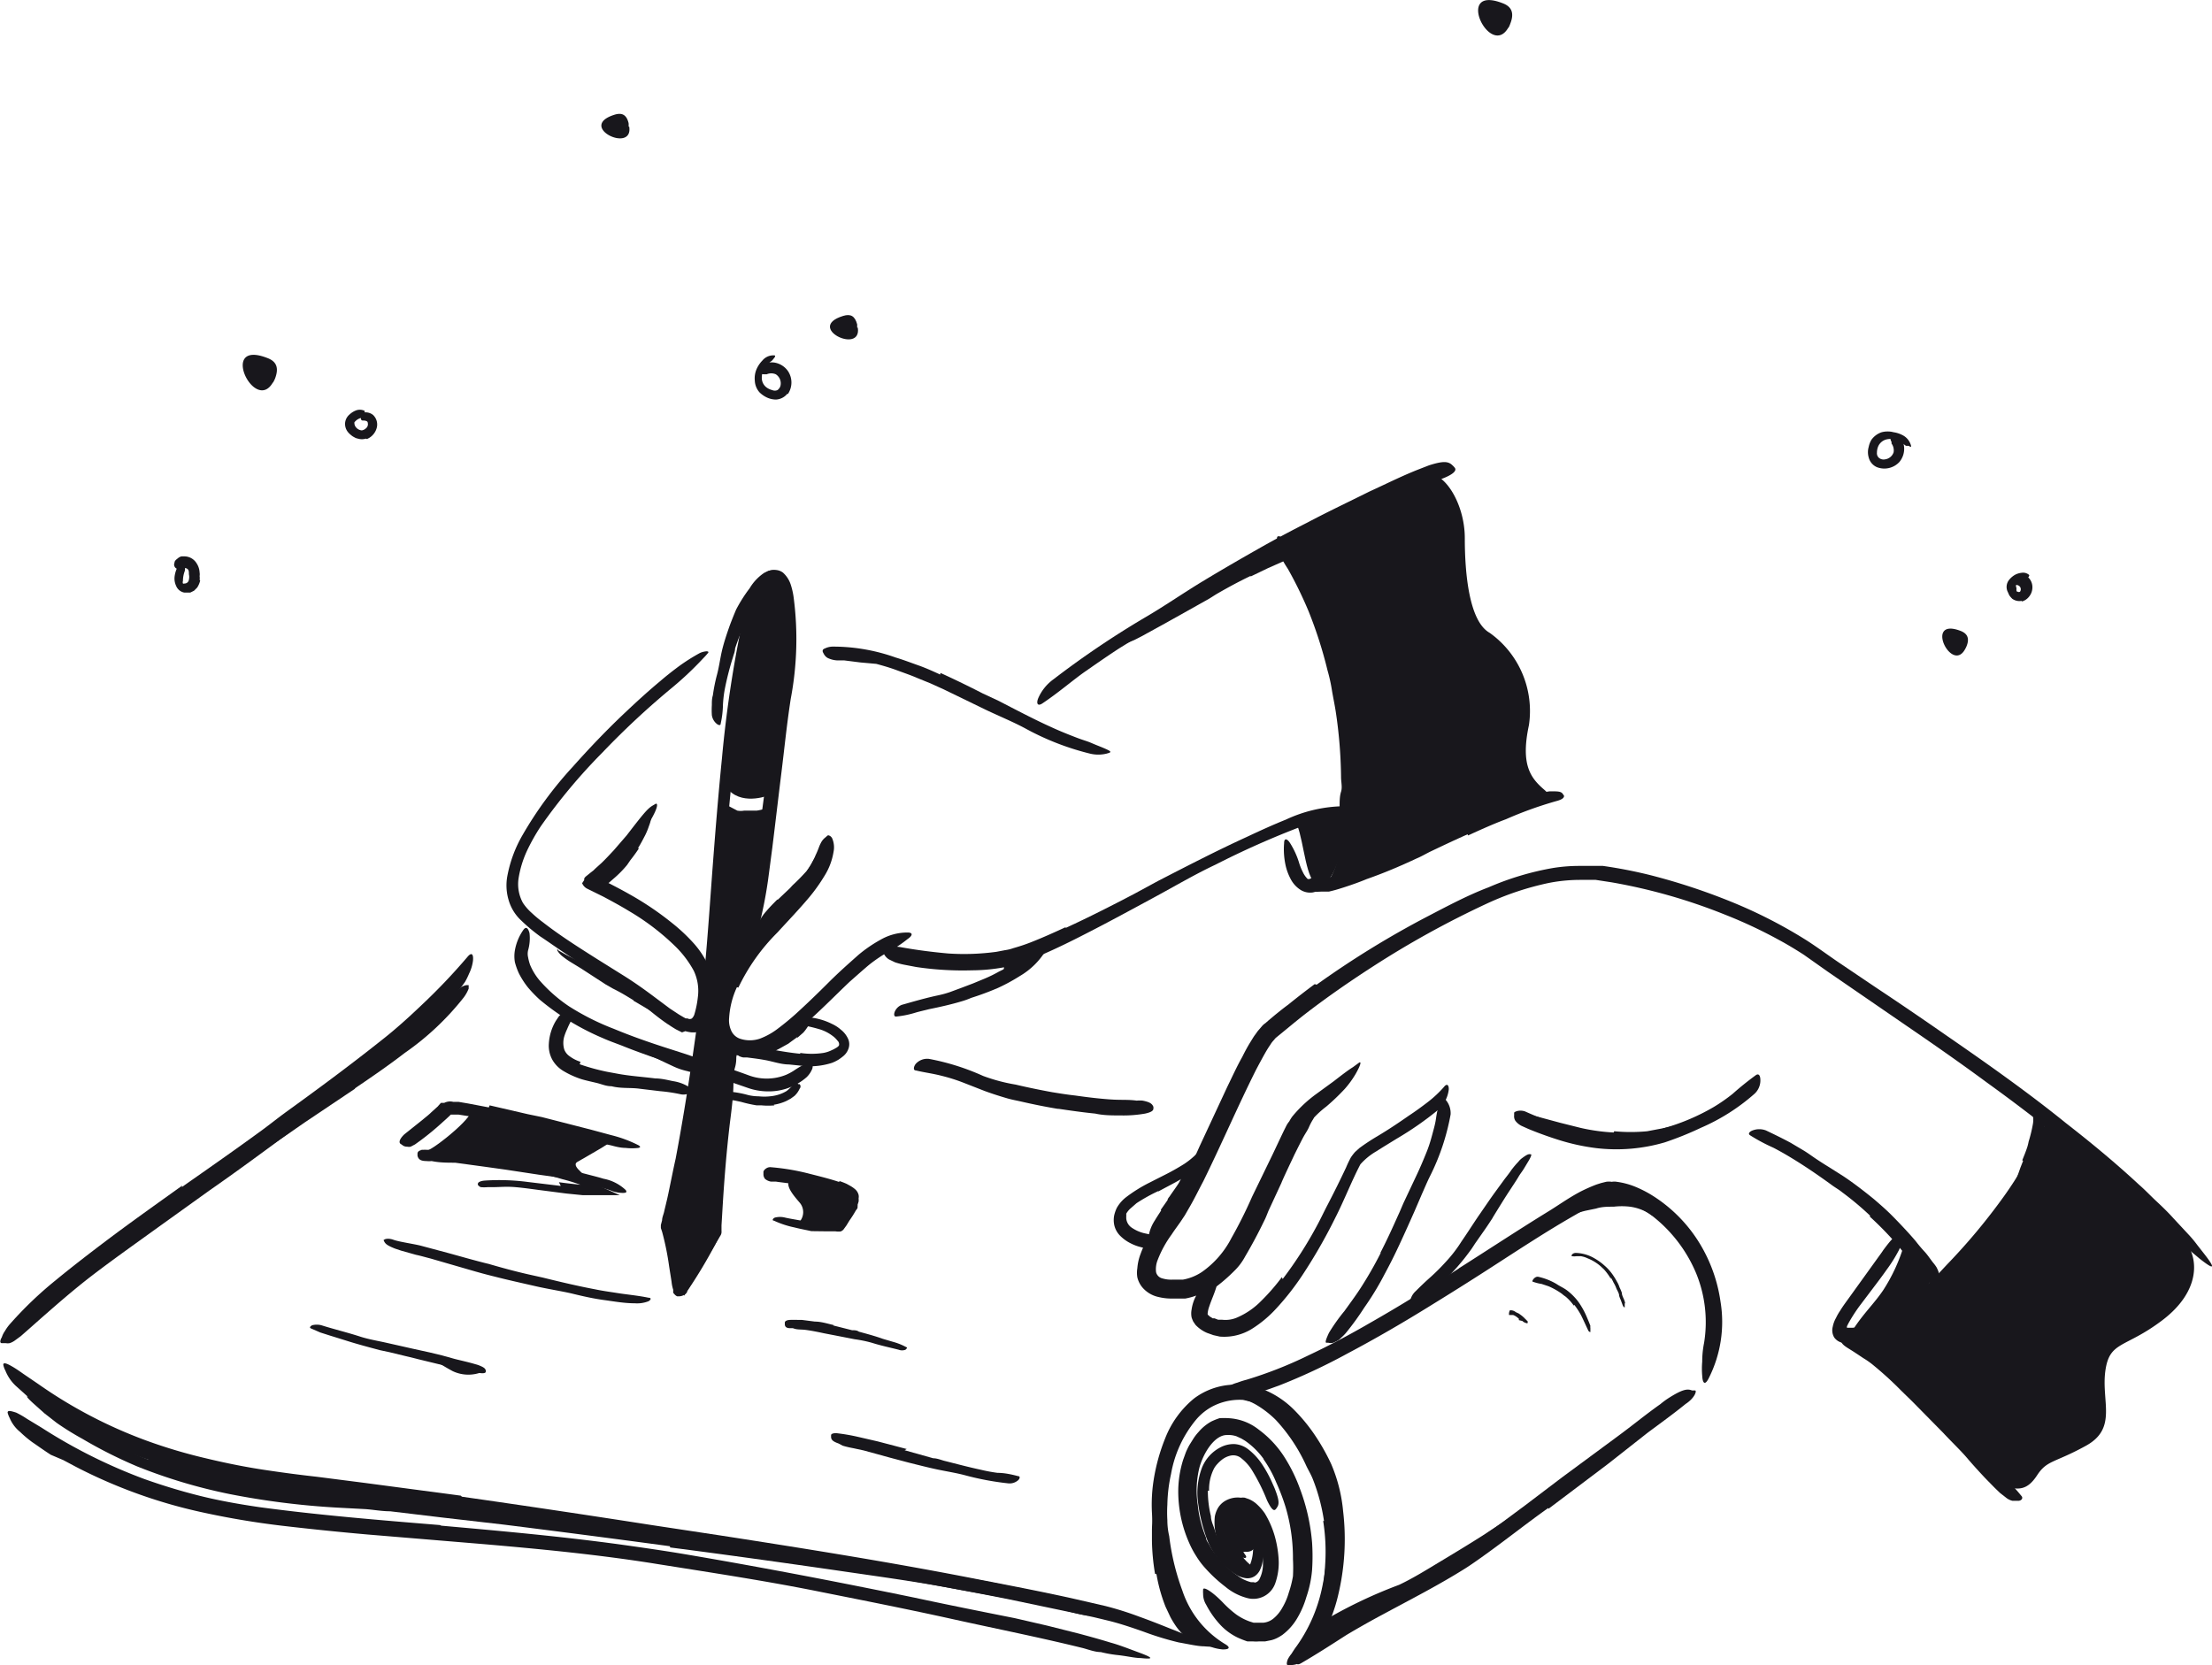 <svg xmlns="http://www.w3.org/2000/svg" xmlns:xlink="http://www.w3.org/1999/xlink" viewBox="0 0 107.61 81.03"><defs><style>.cls-1{fill:none;}.cls-2{clip-path:url(#clip-path);}.cls-3{fill:#18171c;}</style><clipPath id="clip-path" transform="translate(-9.53 -20.77)"><rect class="cls-1" width="124.65" height="122.59"/></clipPath></defs><g id="Layer_2" data-name="Layer 2"><g id="Layer_1-2" data-name="Layer 1"><g class="cls-2"><path class="cls-3" d="M69.11,95a1,1,0,0,1,.14-.38.77.77,0,0,1,.18-.18.71.71,0,0,1,.53-.12l.18.07.15.09a.79.79,0,0,0,.15.12l.07.1a1.16,1.16,0,0,1,.19.44,1.51,1.51,0,0,1,0,.7.66.66,0,0,1-.29.38.52.52,0,0,1-.27.05.8.8,0,0,1-.21-.05l-.1-.06a1,1,0,0,1-.23-.26,1.15,1.15,0,0,1-.14-.27.82.82,0,0,1,0-.76c.06-.09.15,0,.26.08s.25.14.28.22a1.63,1.63,0,0,0,.11.31l.06.12v0h0v.13h0l0,0,0,0h0s0,0,0,0a.28.28,0,0,0,0-.13.74.74,0,0,0-.08-.29l0-.08,0,0a.19.19,0,0,0-.1-.08V95h0v0l0,0h0a.31.31,0,0,0,0,.28.23.23,0,0,0,.06.12l0,.07,0,0h0s0,0,0,0v0h0l0,0v0a.33.33,0,0,0-.06-.19.14.14,0,0,0-.11-.07l.4-.11v0h0s0,0,0,0l0,.06L70,95.4l-.06.08a.26.26,0,0,1-.16.07.19.19,0,0,1-.13,0,.25.25,0,0,1-.11-.12.51.51,0,0,1-.06-.3,1.1,1.1,0,0,1,.06-.26l.16-.37.41.22a.89.89,0,0,1,.46.65.9.9,0,0,1,0,.43s0,.09,0,.13a.61.61,0,0,1-.12.15,1,1,0,0,1-.2.15.74.74,0,0,1-.25.05.76.76,0,0,1-.21,0l-.14-.06-.1-.06L69.44,96a1.28,1.28,0,0,1-.23-.29,1.22,1.22,0,0,1-.14-.75Z" transform="translate(-9.53 -20.77)"/><path class="cls-3" d="M73.94,94.77a9.14,9.14,0,0,0-.53-2c-.09-.24-.22-.45-.33-.68a8.33,8.33,0,0,0-1.48-2.23,4.87,4.87,0,0,0-.92-.72,3,3,0,0,0-1.42-.42c-.15,0-.14-.08,0-.15a.77.77,0,0,1,.3-.11,1.09,1.09,0,0,1,.44,0,3.28,3.28,0,0,1,1.53.72,5.6,5.6,0,0,1,1.11,1.22,15.08,15.08,0,0,1,1,1.71,9.21,9.21,0,0,1,.71,2.09,10,10,0,0,1,.18,1.34,9.3,9.3,0,0,1-.08,2,11.81,11.81,0,0,1-.3,1.53c0,.1-.06.21-.1.32a1.33,1.33,0,0,1-.19.42.39.39,0,0,1-.17.14.11.11,0,0,1-.08,0c-.07,0-.07-.17,0-.47A14.61,14.61,0,0,0,74,96.84a9.55,9.55,0,0,0-.1-2.07Z" transform="translate(-9.53 -20.77)"/><path class="cls-3" d="M68.29,93.3a5.13,5.13,0,0,0,.15,1.24c0,.21.1.41.17.62s.06.2.1.3l.06.15.06.13a3.34,3.34,0,0,0,.53.72,2.28,2.28,0,0,0,.57.5.5.5,0,0,0,.26.08s.09,0,.14-.11a2.14,2.14,0,0,0,.16-.75,2.34,2.34,0,0,0,0-.79.89.89,0,0,0-.34-.53c-.18-.12-.4-.14-.49,0s-.08.47,0,.75a4.62,4.62,0,0,0,.45.81c.11.14,0,.19-.13.12a1.46,1.46,0,0,1-.65-.65,1.93,1.93,0,0,1-.2-.52,1.19,1.19,0,0,1,0-.32.76.76,0,0,1,.11-.36.63.63,0,0,1,.29-.29.79.79,0,0,1,.4-.07,1.15,1.15,0,0,1,.61.28,1.23,1.23,0,0,1,.35.52,2.17,2.17,0,0,1,.13.56,3.49,3.49,0,0,1-.07,1.07,1.33,1.33,0,0,1-.1.34.77.77,0,0,1-.27.35.64.64,0,0,1-.47.1,1.23,1.23,0,0,1-.37-.12,3.34,3.34,0,0,1-1-.89,3,3,0,0,1-.38-.61,4.7,4.7,0,0,1-.24-.65,7.75,7.75,0,0,1-.3-1.35A3.47,3.47,0,0,1,68,92.19a1.91,1.91,0,0,1,.9-1,1.38,1.38,0,0,1,.69-.16,1.22,1.22,0,0,1,.66.25,3.08,3.08,0,0,1,.69.75,6,6,0,0,1,.47.86c.06.14.12.26.17.4.19.5.18.68.07.83a.39.39,0,0,1-.08.1c-.1.08-.23-.1-.4-.45a9.29,9.29,0,0,0-.74-1.48,2.21,2.21,0,0,0-.5-.56.61.61,0,0,0-.53-.14,1.05,1.05,0,0,0-.45.22,1.62,1.62,0,0,0-.19.18,1.16,1.16,0,0,0-.16.21,2.22,2.22,0,0,0-.25,1.1Z" transform="translate(-9.53 -20.77)"/><path class="cls-3" d="M23.28,93.67c-.28,0-.56-.1-.84-.16l-.84-.16c-.21,0-.41-.07-.61-.12q-1.08-.24-2.13-.57l-.94-.28-.59-.2c-.19-.08-.38-.16-.57-.26s-.07-.11.06-.13a1.3,1.3,0,0,1,.55.06c.79.25,1.6.43,2.41.64.5.11,1,.2,1.51.26s1.12.17,1.68.24c.34,0,.69.1,1,.13.53.06,1.06.11,1.58.13s.81,0,1.21,0h.26c.33,0,.44.06.51.24s0,.08,0,.12-.1.23-.35.28a8.64,8.64,0,0,1-2.27,0c-.58,0-1.15-.12-1.72-.2Z" transform="translate(-9.53 -20.77)"/><path class="cls-3" d="M33.08,87.48a1.78,1.78,0,0,1-1.53,0,10.31,10.31,0,0,1-1.26-.8l1.18.28Z" transform="translate(-9.53 -20.77)"/><path class="cls-3" d="M48.43,80.21a.71.71,0,0,0,0-.93c-.41-.48-1-1.16,0-1.28a5,5,0,0,1,2.51.9s.13.26-.27,1l-.41.71Z" transform="translate(-9.53 -20.77)"/><path class="cls-3" d="M39.28,76.16c-.06,0-7.73-1.49-6.94-1.4.59.07-1.68,1.93-2.06,2,0,0-.94-.2.46.13s6.36,1,7,1.1-.52-.45-.12-.69,2.06-1.13,1.7-1.15" transform="translate(-9.53 -20.77)"/><path class="cls-3" d="M26.8,73.74l-2.43,1.63-.88.61-3.13,2.11c-.47.32-.91.65-1.36,1s-1.15.83-1.76,1.2c-.19.12-.22,0-.12-.16a2.44,2.44,0,0,1,.64-.72c1.15-.88,2.36-1.71,3.57-2.51.74-.47,1.47-1,2.2-1.54L26,73.65c.5-.35,1-.68,1.5-1,.75-.52,1.5-1.05,2.2-1.64a20.32,20.32,0,0,0,1.5-1.44l.31-.33a4.26,4.26,0,0,1,.43-.42.7.7,0,0,1,.28-.12l.11,0s0,.06,0,.17a1.82,1.82,0,0,1-.24.43A13.3,13.3,0,0,1,29.22,72c-.79.61-1.61,1.17-2.42,1.72Z" transform="translate(-9.53 -20.77)"/><path class="cls-3" d="M42.12,96q-4-.54-8.07-1.05l-2.95-.34-2.59-.31c-.44,0-.87-.09-1.29-.11l-1.31-.07a38,38,0,0,1-5.22-.66,25.94,25.94,0,0,1-4.48-1.34,22.4,22.4,0,0,1-2.68-1.35A13.47,13.47,0,0,1,12.29,90l-.59-.46-.56-.5c-.46-.42-.35-.41.11-.16.24.12.55.32.95.54l.62.36c.1.07.23.13.34.2l.35.21.31.2.33.18.65.35c.45.22.89.45,1.35.63s.92.37,1.38.54l.71.24c.24.08.47.15.71.21l.72.2.73.17.73.15.74.14c1,.16,2,.29,3,.38.6,0,1.21.1,1.83.12l.94,0,.94.08,3.73.41c2.72.33,5.43.66,8.15,1,1.67.21,3.34.44,5,.67,2.52.35,5.06.72,7.56,1.11,1.95.3,3.86.58,5.77,1,.43.08.84.16,1.26.26a5,5,0,0,1,2.31.92,1,1,0,0,1,.17.18c0,.07-.08.05-.36,0s-.7-.18-1.27-.31c-1.68-.38-3.44-.67-5.22-1s-3.59-.57-5.42-.84c-2.7-.39-5.42-.77-8.13-1.12Z" transform="translate(-9.53 -20.77)"/><path class="cls-3" d="M65.72,97.34a10.7,10.7,0,0,1-.15-1.6c0-.19,0-.38,0-.57a17,17,0,0,1,.18-2c.05-.3.09-.59.14-.89L66,91.7c0-.18.09-.37.14-.55s.27.13.21.55c-.12.76-.2,1.51-.3,2.27q0,.34,0,.69V95l0,.35a11.3,11.3,0,0,0,.14,1.53,7.21,7.21,0,0,0,.21.92,4.42,4.42,0,0,0,1.2,2.16,1.21,1.21,0,0,0,.16.16c.21.2.24.31.18.46a.36.36,0,0,1,0,.11c0,.1-.22.1-.41,0l-.22-.17c-.06-.06-.13-.12-.19-.19a2.86,2.86,0,0,1-.36-.41,4.57,4.57,0,0,1-.29-.47l-.24-.51a7.89,7.89,0,0,1-.44-1.58Z" transform="translate(-9.53 -20.77)"/><path class="cls-3" d="M86.88,79.12c.3-.05.61-.09.91-.11a3.31,3.31,0,0,0,.34,0,4.68,4.68,0,0,1,1.18.18,3.11,3.11,0,0,1,.5.21,1,1,0,0,1,.51.47c0,.07,0,.1-.15.1a.61.61,0,0,1-.3-.08,2.34,2.34,0,0,0-1.05-.41,3.4,3.4,0,0,0-.78,0c-.29,0-.58,0-.86.09l-.53.11a6.46,6.46,0,0,0-.78.25,4.29,4.29,0,0,0-.55.31l-.11.07c-.14.09-.2.09-.3,0l-.06,0c-.06-.07,0-.17.07-.26A3.63,3.63,0,0,1,86,79.36a9,9,0,0,1,.89-.25Z" transform="translate(-9.53 -20.77)"/><path class="cls-3" d="M82.57,95.56q-1.08.68-2.19,1.32c-.27.16-.53.33-.81.47-.47.27-1,.53-1.45.78s-1,.47-1.51.68a14.17,14.17,0,0,0-1.31.6,10,10,0,0,0-1.51,1c-.15.11-.22,0-.18-.2a1.18,1.18,0,0,1,.52-.7,23,23,0,0,1,3.46-1.63c.68-.32,1.35-.74,2-1.13s1.46-.88,2.18-1.34l1.31-.87c.66-.44,1.33-.89,2-1.35s1-.76,1.44-1.12l.32-.24c.41-.29.56-.35.73-.3l.11,0c.1.06,0,.24-.28.5a23.48,23.48,0,0,1-2.67,2.1c-.71.49-1.41,1-2.14,1.43Z" transform="translate(-9.53 -20.77)"/><path class="cls-3" d="M107.91,77.22c.09-.22.18-.44.25-.66a2.27,2.27,0,0,0,.06-.25,6.87,6.87,0,0,0,.21-.87,1.2,1.2,0,0,0,0-.38c0-.17-.09-.3-.12-.45s.09-.11.21-.13a.35.35,0,0,1,.34.14,1.83,1.83,0,0,1,.09,1.22,2.05,2.05,0,0,0-.07.34,3,3,0,0,1-.06.34c-.06.24-.14.49-.22.73l-.16.43c-.08.22-.19.43-.27.64s-.09.35-.15.52l0,.11c-.07.14-.13.17-.27.12l-.1,0a.24.24,0,0,1-.16-.23,3.52,3.52,0,0,1,.21-.92l.12-.34.13-.33Z" transform="translate(-9.53 -20.77)"/><path class="cls-3" d="M103.43,83.13c-1.46,2.59-4.24,3.08-3.74,2.31s1-1.23,1.45-1.89a8.5,8.5,0,0,0,1-2.15Z" transform="translate(-9.53 -20.77)"/><path class="cls-3" d="M99.68,86.11A12.39,12.39,0,0,0,105,81.88c2.43-3.24,4.21-6.12,4.19-6.69,0,0,6,5.17,6.66,6s.71,2.42-1.12,3.81-2.58,1-2.78,2.48.6,2.78-.94,3.63-1.89.69-2.38,1.44-.93.73-1.65.51-4.4-5-5.7-5.82-1.63-1.09-1.63-1.09" transform="translate(-9.53 -20.77)"/><path class="cls-3" d="M66,79.63l.33-.47c0-.06.06-.13.1-.18.14-.21.29-.41.42-.61a2,2,0,0,0,.15-.29,1,1,0,0,1,.2-.37c.07-.06.45.26.38.41a3.08,3.08,0,0,1-.47.72,2.56,2.56,0,0,0-.27.45l-.32.48-.2.31c-.09.15-.2.3-.28.45a3.87,3.87,0,0,0-.17.39l0,.08c-.06.1-.11.12-.24.07l-.08,0a.22.22,0,0,1-.13-.22,2,2,0,0,1,.29-.7c.1-.17.21-.33.31-.49Z" transform="translate(-9.53 -20.77)"/><path class="cls-3" d="M71.87,78.32l-.63,1.36c-.07.17-.13.34-.22.51-.28.58-.59,1.16-.92,1.72a2.84,2.84,0,0,1-.54.71,8,8,0,0,1-.82.72c-.09.07-.13,0-.12-.11a1,1,0,0,1,.24-.47,5.89,5.89,0,0,0,.73-.77c.19-.27.36-.61.55-.94s.39-.82.56-1.24l.61-1.39.39-.85c.2-.43.42-.85.63-1.27a10.15,10.15,0,0,1,.51-1,2.43,2.43,0,0,1,.14-.2l.13-.15.11-.08a.28.28,0,0,1,.18,0l.08,0c.07,0,0,.17-.06.34a2.86,2.86,0,0,0-.22.42c-.07.15-.16.28-.24.42s-.3.58-.45.88c-.21.45-.43.9-.63,1.36Z" transform="translate(-9.53 -20.77)"/><path class="cls-3" d="M88.06,75.81a8.54,8.54,0,0,0,1.6,0l.58-.11a10.53,10.53,0,0,0,2-.57,6.46,6.46,0,0,0,.84-.4c.34-.19.67-.39,1-.6.11,0,.14,0,.1.13a1,1,0,0,1-.35.45,5.76,5.76,0,0,1-1.08.61,7.61,7.61,0,0,1-1.18.43c-.47.13-1,.29-1.48.38a8.6,8.6,0,0,1-1.68.14,8.89,8.89,0,0,1-1-.06,9.85,9.85,0,0,1-1.53-.3c-.39-.1-.77-.2-1.15-.33l-.24-.08c-.31-.12-.38-.21-.42-.3a.14.14,0,0,0,0-.07c0-.07.14-.07.37,0l1,.27,1,.25a9.36,9.36,0,0,0,1.59.22Z" transform="translate(-9.53 -20.77)"/><path class="cls-3" d="M70.35,48.8c-.54.26-1.06.54-1.58.84-.19.11-.37.24-.56.34l-2,1.12-.91.5c-.19.11-.39.21-.59.31a6.56,6.56,0,0,1-.62.23c-.13,0-.14,0-.07-.15a1.26,1.26,0,0,1,.42-.44,13.24,13.24,0,0,1,1.15-.67l1.18-.64c.47-.26.94-.57,1.41-.85s1.06-.6,1.6-.89l.5-.26.51-.23c.25-.13.52-.24.78-.35l.79-.32.62-.23c.21-.08.42-.14.63-.2a1.27,1.27,0,0,1,.28-.06c.36-.05.47,0,.57.06l.06.05c0,.06-.08.17-.33.26l-1.08.42-.55.2-.55.22-.81.36-.81.39Z" transform="translate(-9.53 -20.77)"/><path class="cls-3" d="M48.33,71.22l-.33.24-.12.09-.47.26a2.39,2.39,0,0,0-.22.12.45.45,0,0,1-.34.06s0-.07,0-.13a.19.19,0,0,0,0-.08.16.16,0,0,1,0-.07,1.67,1.67,0,0,1,.46-.28,1.46,1.46,0,0,0,.28-.21L48,71l.19-.15.28-.25a1.24,1.24,0,0,0,.18-.22l.05,0a.12.12,0,0,1,.16,0l0,0a.13.13,0,0,1,0,.15c0,.05,0,.1,0,.14l-.08.12a1.84,1.84,0,0,1-.17.22l-.31.27Z" transform="translate(-9.53 -20.77)"/><path class="cls-3" d="M40.35,69.44c-.32-.2-.63-.39-1-.57l-.35-.2-1.2-.78-.54-.33a4.15,4.15,0,0,1-.34-.24,1,1,0,0,1-.28-.31c0-.11,0-.08.05,0l.3.17c.47.26,1,.47,1.44.76.28.17.61.29.91.45l1,.55.59.34.9.53.71.39.15.11c.18.13.19.23.15.35l0,.07c0,.08-.16.07-.31,0-.41-.19-.81-.46-1.23-.71l-.95-.56Z" transform="translate(-9.53 -20.77)"/><path class="cls-3" d="M39.86,71.23l.87.42.32.13c.38.18.75.36,1.13.52l.52.19a5,5,0,0,1,.64.26c.06,0,0,.09,0,.14a.48.48,0,0,1-.35,0,3.29,3.29,0,0,1-.69-.23l-.66-.31c-.25-.13-.54-.23-.81-.35s-.6-.26-.89-.4l-.55-.26L38.54,71c-.21-.1-.43-.19-.63-.3l-.14-.08c-.16-.1-.2-.17-.19-.25v-.05s.11,0,.24,0l.58.21.58.28.88.41Z" transform="translate(-9.53 -20.77)"/><path class="cls-3" d="M47.36,64.55l.55-.52c.07-.06.12-.13.19-.2.23-.21.45-.44.66-.67a4,4,0,0,0,.23-.34,4.12,4.12,0,0,1,.27-.45s.11,0,.17.07a.35.35,0,0,1,.07.31,2.4,2.4,0,0,1-.66,1c-.17.15-.31.34-.47.51l-.54.53-.33.33a5.68,5.68,0,0,0-.47.51q-.15.23-.27.45l0,.11c-.07.12-.12.14-.23.11l-.09,0A.17.17,0,0,1,46.3,66h0a2.43,2.43,0,0,1,.52-.91c.17-.2.35-.38.53-.56Z" transform="translate(-9.53 -20.77)"/><path class="cls-3" d="M40.61,62.05c-.13.2-.27.39-.42.58l-.15.22a5.22,5.22,0,0,1-.66.67l-.16.14a1.09,1.09,0,0,1-.17.13,1.11,1.11,0,0,1-.5.24c-.06,0-.07-.08,0-.17a.35.35,0,0,1,.12-.23l.18-.14.18-.15.18-.15.19-.16a2.63,2.63,0,0,0,.39-.49l.4-.57.23-.37A4,4,0,0,0,40.7,61c.08-.15.14-.3.21-.46l.06-.09c.08-.12.12-.14.2-.13h0c.05,0,.06.08.05.19a1.88,1.88,0,0,1-.12.45,3.38,3.38,0,0,1-.18.44c-.11.21-.22.43-.35.63Z" transform="translate(-9.53 -20.77)"/><path class="cls-3" d="M42.39,72.58c-.85-.29-1.73-.58-2.59-.93-.31-.12-.63-.23-.94-.37a12.2,12.2,0,0,1-3.07-1.87,6.37,6.37,0,0,1-.57-.59,4,4,0,0,1-.45-.7,3.35,3.35,0,0,1-.19-.53,1.67,1.67,0,0,1,0-.59A2.48,2.48,0,0,1,35,66c.13-.17.23-.06.29.17a2.16,2.16,0,0,1-.07.84.74.74,0,0,0,0,.33,2.36,2.36,0,0,0,.1.38,2.93,2.93,0,0,0,.45.74,7.25,7.25,0,0,0,1.44,1.27,12.13,12.13,0,0,0,2.19,1.1c.84.35,1.7.65,2.57.93l.81.26.8.27c.81.25,1.64.53,2.43.82a2.51,2.51,0,0,0,1.77-.05,2.79,2.79,0,0,0,.34-.18c.39-.26.52-.33.7-.32H49c.07,0,.08.08.05.2a1.19,1.19,0,0,1-.28.42,2.79,2.79,0,0,1-1.89.69,3,3,0,0,1-1-.18l-.87-.3c-.85-.29-1.74-.56-2.61-.86Z" transform="translate(-9.53 -20.77)"/><path class="cls-3" d="M45,59.23s.43-8.62,2-10.06.78,5,.47,6.71-.47,3.56-.47,3.56-1.26.54-2-.21" transform="translate(-9.53 -20.77)"/><path class="cls-3" d="M44.82,60.35a3.82,3.82,0,0,0,1.89.19L46,66.71s-1.43,2.37-1.4,3.18.47,1.8.82,1.91c0,0-1.29,6.55-.82,8.63l-.11.57a24,24,0,0,1-1.68,2.81c-.11-.09-.74-3.19-.74-3.19s.87-5.27,1-6.62c.08-.77.74-3.21,1-5.3a23.47,23.47,0,0,0,.06-3.24c.1-.82.72-5.11.72-5.11" transform="translate(-9.53 -20.77)"/><path class="cls-3" d="M58.28,67.42a.86.86,0,0,1-.37,1.15l-.07,0C57,69,59.3,67.73,60,67s-1.67.39-1.67.39" transform="translate(-9.53 -20.77)"/><path class="cls-3" d="M75,60.11c.14.55-.61,3.66-1.36,3.65-.56,0-.67-2-1-2.83Z" transform="translate(-9.53 -20.77)"/><path class="cls-3" d="M73.93,63.92s1-.71,1.21-4.85a18.67,18.67,0,0,0-1.84-9.22l-1.51-2.68s6.06-3.05,7-3.33,2,1.39,2,3.11S81,51,82,51.56a4.67,4.67,0,0,1,1.91,4.49c-.41,1.91.07,2.56.73,3.13s0,.61-1.77,1.16-5.06,2.22-5.92,2.59-3,1-3,1" transform="translate(-9.53 -20.77)"/><path class="cls-3" d="M72.22,47.5c-1,.55-2.1,1.13-3.13,1.73-.38.21-.74.47-1.11.68Q66,51.07,64,52.3c-.57.37-1.13.76-1.69,1.15S61,54.49,60.23,55c-.22.14-.29,0-.2-.24a2.23,2.23,0,0,1,.75-.94,44.38,44.38,0,0,1,4.44-3c.93-.54,1.85-1.18,2.79-1.75s2.08-1.23,3.13-1.82c.65-.36,1.31-.71,2-1.06,1-.53,2-1,3-1.5.79-.36,1.56-.75,2.37-1.07l.54-.21c.69-.22.94-.2,1.14,0a.74.74,0,0,1,.12.13c.1.15-.15.34-.62.52-.69.26-1.4.56-2.12.88s-1.44.65-2.16,1c-1.06.52-2.13,1.07-3.19,1.65Z" transform="translate(-9.53 -20.77)"/><path class="cls-3" d="M61.39,65.91c1.11-.51,2.21-1.07,3.3-1.64l1.18-.64c1.42-.73,2.83-1.46,4.27-2.12.64-.3,1.29-.6,1.94-.86A6.86,6.86,0,0,1,74.74,60c.29,0,.23.1,0,.22a8.54,8.54,0,0,1-1.08.46,42.22,42.22,0,0,0-5,2.16c-1,.47-2,1.06-3,1.6s-2.19,1.19-3.31,1.76c-.68.35-1.37.69-2.08,1a10.15,10.15,0,0,1-1.68.59,8.8,8.8,0,0,1-1.77.19,15.35,15.35,0,0,1-2.71-.16l-.58-.11a3.68,3.68,0,0,1-.46-.12l-.29-.14a.65.65,0,0,1-.27-.32,1,1,0,0,1,0-.16c0-.17.31-.19.82-.12.77.14,1.54.24,2.32.31A11.63,11.63,0,0,0,58,67.08l.42-.08a2,2,0,0,0,.41-.1c.28-.08.56-.17.84-.28.56-.22,1.12-.47,1.68-.73Z" transform="translate(-9.53 -20.77)"/><path class="cls-3" d="M45.38,68.8A4.16,4.16,0,0,0,45,70.31a1.2,1.2,0,0,0,.11.62.73.73,0,0,0,.4.37,1.51,1.51,0,0,0,1,0,3.41,3.41,0,0,0,.87-.49c.28-.21.56-.44.83-.68.54-.49,1.07-1,1.61-1.54s1-.94,1.47-1.36a6.66,6.66,0,0,1,1.08-.74,2.62,2.62,0,0,1,1.31-.35c.29,0,.24.16,0,.32a5.88,5.88,0,0,1-.88.59,7.08,7.08,0,0,0-1,.67c-.31.26-.62.54-.94.82-.61.58-1.21,1.19-1.86,1.78-.39.35-.79.72-1.22,1.07a5.45,5.45,0,0,1-.71.47,3.79,3.79,0,0,1-.42.18,2.21,2.21,0,0,1-1.5,0,1.47,1.47,0,0,1-.77-.78,2,2,0,0,1-.17-1,3.56,3.56,0,0,1,0-.47,3.4,3.4,0,0,1,.09-.46,6.21,6.21,0,0,1,1-2,21.48,21.48,0,0,1,2.15-2.49A11.05,11.05,0,0,0,49,62.81a3.55,3.55,0,0,0,.21-.44c.07-.14.11-.25.15-.35a1.6,1.6,0,0,1,.1-.23.77.77,0,0,1,.23-.28,1.06,1.06,0,0,1,.12-.1s.12,0,.2.14a1.1,1.1,0,0,1,.07.67,3.14,3.14,0,0,1-.45,1.18,8.41,8.41,0,0,1-.71,1c-.51.61-1.06,1.18-1.57,1.74a9.61,9.61,0,0,0-1.9,2.68Z" transform="translate(-9.53 -20.77)"/><path class="cls-3" d="M55.28,53.51c.7.32,1.38.65,2.06,1l.75.35c.86.44,1.72.9,2.61,1.3.39.18.79.34,1.18.49s.52.17.77.28.51.2.76.32.11.14-.06.19a1.71,1.71,0,0,1-.78,0,13,13,0,0,1-3.18-1.24c-.6-.32-1.26-.59-1.89-.89l-2.06-1-.64-.29-.64-.26c-.32-.14-.65-.25-1-.38s-.67-.22-1-.31L51.38,53l-.79-.1-.35,0a1.21,1.21,0,0,1-.45-.12.48.48,0,0,1-.19-.21.37.37,0,0,1-.05-.11c0-.05,0-.1.11-.14a.89.89,0,0,1,.39-.09,9.06,9.06,0,0,1,3.05.53c.37.11.73.25,1.1.38s.72.29,1.07.45Z" transform="translate(-9.53 -20.77)"/><path class="cls-3" d="M48.46,72a3.82,3.82,0,0,0,1.12,0,1.5,1.5,0,0,0,.36-.11l.15-.07.14-.08c.09-.06.11-.09.12-.13a.24.24,0,0,0-.08-.21,1.14,1.14,0,0,0-.25-.24,2,2,0,0,0-.58-.3,7.54,7.54,0,0,0-.82-.2c-.08,0-.08-.12,0-.21a.49.49,0,0,1,.45-.16,3.13,3.13,0,0,1,.94.3,1.77,1.77,0,0,1,.43.28,1.19,1.19,0,0,1,.36.47.64.64,0,0,1,0,.47.81.81,0,0,1-.24.34,2.48,2.48,0,0,1-.26.19l-.15.08-.14.06a3.48,3.48,0,0,1-1.32.16l-.78-.08c-.38,0-.76-.14-1.14-.21s-.59-.09-.89-.13l-.19,0c-.24-.05-.3-.12-.31-.29v-.12c0-.13.14-.21.32-.2a14.06,14.06,0,0,1,1.58.26c.39.07.78.13,1.18.17Z" transform="translate(-9.53 -20.77)"/><path class="cls-3" d="M37.73,72.55a10.35,10.35,0,0,0,1.35.37l.49.09c.58.11,1.21.15,1.84.23.28,0,.57.07.85.13a2,2,0,0,1,1,.44c.09.08,0,.15-.12.2l-.23,0a.62.62,0,0,1-.27,0,7.83,7.83,0,0,0-1-.15l-1-.12c-.43-.06-.89,0-1.36-.12-.27,0-.47-.1-.72-.16s-.49-.11-.73-.18a4.27,4.27,0,0,1-.87-.39,1.5,1.5,0,0,1-.56-.56,1.42,1.42,0,0,1-.17-.78,2.44,2.44,0,0,1,.34-1.11l.14-.21c.22-.24.34-.25.49-.17l.1,0c.1.07.09.23,0,.4s-.13.26-.18.38a2.67,2.67,0,0,0-.14.36,1.12,1.12,0,0,0,0,.63.7.7,0,0,0,.26.33,1.77,1.77,0,0,0,.53.27Z" transform="translate(-9.53 -20.77)"/><path class="cls-3" d="M58,68.87c-.4.17-.81.32-1.22.45a3.89,3.89,0,0,1-.44.16c-.53.16-1.07.28-1.61.39-.23.06-.47.11-.7.18a4.73,4.73,0,0,1-.91.18c-.1,0-.11-.11-.06-.24a.61.61,0,0,1,.34-.33c.6-.17,1.18-.34,1.8-.47a4.77,4.77,0,0,0,.54-.15l.54-.2.58-.22.58-.24a6.3,6.3,0,0,0,.69-.34,4.43,4.43,0,0,0,1.59-1.24l.13-.15c.17-.17.27-.17.43-.09l.12.06c.11.07.12.23,0,.41a3.62,3.62,0,0,1-1.26,1.23,8.91,8.91,0,0,1-1.18.63Z" transform="translate(-9.53 -20.77)"/><path class="cls-3" d="M75.15,54.48a22.83,22.83,0,0,1,.36,3.29c0,.4,0,.8,0,1.2a7.91,7.91,0,0,1-.13,1.09c-.06.35-.14.71-.22,1a11.84,11.84,0,0,1-.69,2,2.94,2.94,0,0,1-.56.84.94.94,0,0,1-.51.29.88.88,0,0,1-.61-.13,1.38,1.38,0,0,1-.47-.52,2.67,2.67,0,0,1-.23-.59A3.66,3.66,0,0,1,72,61.79c0-.27.16-.21.29,0a3.93,3.93,0,0,1,.43.93,2.82,2.82,0,0,0,.19.48,1.16,1.16,0,0,0,.24.34.1.1,0,0,1,0,0s0,0,0,0h.08a.57.57,0,0,0,.24-.19,3.72,3.72,0,0,0,.49-.95c.14-.35.26-.72.37-1.1A9.51,9.51,0,0,0,74.7,60c0-.24,0-.49.07-.71s0-.47,0-.71a22.89,22.89,0,0,0-.26-3.2c-.05-.32-.12-.65-.18-1a8,8,0,0,0-.22-1,20.83,20.83,0,0,0-.92-2.87,19.56,19.56,0,0,0-1-2.05c-.09-.14-.18-.28-.26-.43-.31-.54-.33-.76-.27-1a.5.5,0,0,1,0-.13c.07-.11.3,0,.61.42a12.82,12.82,0,0,1,1.12,1.85,15.3,15.3,0,0,1,.88,2,24,24,0,0,1,.88,3.22Z" transform="translate(-9.53 -20.77)"/><path class="cls-3" d="M80.93,61.36c-.61.27-1.22.56-1.83.85-.22.11-.44.24-.66.33-.79.37-1.59.71-2.42,1-.36.15-.73.28-1.1.4s-.49.15-.74.21l-.38,0a2.54,2.54,0,0,1-.39,0c-.16,0-.13-.14,0-.26a1.38,1.38,0,0,1,.58-.37,10.78,10.78,0,0,0,1.36-.44l1.39-.51a16.85,16.85,0,0,0,1.67-.79L80.24,61l1.15-.52c.59-.26,1.18-.5,1.79-.71a11.56,11.56,0,0,1,1.41-.45l.33-.05c.41,0,.55,0,.64.13l.06.09c0,.11-.12.19-.39.26a18.64,18.64,0,0,0-2.44.88c-.62.23-1.23.51-1.85.79Z" transform="translate(-9.53 -20.77)"/><path class="cls-3" d="M45.49,55.64c-.44,3.36-.71,6.75-.94,10.15l-.14,1.86c0,.31,0,.62-.09.94l-.12.92q-.45,3.26-1,6.5c-.19,1.08-.38,2.16-.61,3.23-.05.28-.11.54-.17.81s-.07.27-.1.4l0,.15a.3.3,0,0,0,0,.13,11.28,11.28,0,0,1,.36,1.63l.08.52V83s0,0,0,0l.11-.19.13-.2.23-.41.53-.87.26-.43.06-.1s0,0,0-.06v-.21c0-.33,0-.66,0-1,.08-1.24.17-2.48.31-3.72l.12-.92c0-.31.1-.62.16-.92a16.25,16.25,0,0,1,.44-1.83c.28-.75.33-.59.24,0,0,.17,0,.36-.07.59s0,.47-.07.75c0,.56-.08,1.21-.17,1.91-.16,1.34-.27,2.69-.35,4l-.06,1v.27a.35.35,0,0,1-.06.24l-.09.15-.26.44-.54.88-.28.47-.26.43-.13.22-.06.1,0,.06,0,0v0a.5.5,0,0,1-.36.19h-.06l-.06,0a.38.38,0,0,1-.12-.09l-.07-.08s0,0,0-.07l0-.08a1.8,1.8,0,0,1-.08-.39l-.12-.76a13.35,13.35,0,0,0-.34-1.67l-.06-.18,0,0v-.05l0-.1.06-.23c0-.14.07-.28.1-.42s.14-.57.2-.86c.12-.57.23-1.14.36-1.72.57-3,1-6.13,1.41-9.21.16-1.7.27-3.41.4-5.12s.27-3.43.44-5.13a58.12,58.12,0,0,1,.92-6.29c.09-.39.19-.79.31-1.18a5.73,5.73,0,0,1,.48-1.14,1.33,1.33,0,0,1,.5-.5.83.83,0,0,1,.38-.07.65.65,0,0,1,.38.13,1.34,1.34,0,0,1,.38.59,3.46,3.46,0,0,1,.14.62A15.55,15.55,0,0,1,48,54.76c-.19,1.22-.31,2.43-.46,3.64s-.29,2.42-.44,3.63c-.07.53-.13,1-.21,1.59a21.05,21.05,0,0,1-.41,2.1,3.58,3.58,0,0,1-.19.55,1.75,1.75,0,0,1-.2.35l-.17.25c-.08.07-.08-.09-.07-.45s.08-.93.16-1.65c.28-2.16.57-4.38.87-6.62l.21-1.7c.08-.56.15-1.14.24-1.71a26.92,26.92,0,0,0,.33-3.36,10,10,0,0,0-.07-1.22,3.82,3.82,0,0,0-.11-.57,1,1,0,0,0-.17-.36l0,0h-.1a.83.83,0,0,0-.26.3,5.38,5.38,0,0,0-.45,1.11,23,23,0,0,0-.55,2.46c-.14.84-.27,1.69-.38,2.54Z" transform="translate(-9.53 -20.77)"/><path class="cls-3" d="M45.74,51.16c-.17.38-.32.77-.45,1.16,0,.15-.07.3-.11.45a14.05,14.05,0,0,0-.4,1.58,5.87,5.87,0,0,0-.08.72,4.62,4.62,0,0,1-.11.91c0,.1-.11.08-.2,0a.66.66,0,0,1-.23-.42,4,4,0,0,1,0-.49c0-.16,0-.31.05-.47a8.19,8.19,0,0,1,.2-1c.1-.37.15-.77.24-1.16s.24-.84.39-1.26q.14-.37.3-.75A7.2,7.2,0,0,1,46,49.39a2.32,2.32,0,0,1,.71-.75l.23-.1c.33-.07.45,0,.47.2a.24.24,0,0,1,0,.12.21.21,0,0,1-.08.16.51.51,0,0,1-.16.09,1.26,1.26,0,0,0-.47.36,3.67,3.67,0,0,0-.42.61,10.08,10.08,0,0,0-.52,1.1Z" transform="translate(-9.53 -20.77)"/><path class="cls-3" d="M46.24,60.82h-.62a1.9,1.9,0,0,1-.57-.18l-.25-.09-.16-.08a.36.36,0,0,1-.11-.14s.08-.12.18-.19S44.92,60,45,60l.4.21a.93.93,0,0,0,.33,0c.12,0,.25,0,.38,0h.23a2.33,2.33,0,0,0,.36-.08,1.14,1.14,0,0,0,.23-.15l.06,0c.06,0,.1,0,.17.09l0,.06a.2.2,0,0,1,0,.22.67.67,0,0,1-.09.14l-.13.1a.87.87,0,0,1-.27.14l-.45.09Z" transform="translate(-9.53 -20.77)"/><path class="cls-3" d="M73.58,68.68a45.05,45.05,0,0,1,5.47-3.36c.94-.49,1.9-1,2.9-1.38A13.8,13.8,0,0,1,85.09,63a8.12,8.12,0,0,1,1.21-.1c.2,0,.4,0,.61,0l.3,0,.3,0a23,23,0,0,1,2.31.45,30.46,30.46,0,0,1,3.92,1.29,23.34,23.34,0,0,1,3.69,1.89c.59.38,1.12.78,1.69,1.16l1.69,1.14c1.13.75,2.26,1.52,3.38,2.3,2,1.38,4,2.79,5.84,4.28,1.22.95,2.42,1.94,3.56,3,.29.25.56.54.84.8s.57.54.83.83l.79.85a5.54,5.54,0,0,1,.37.45l.36.46c.59.76.42.73-.24.21l-.56-.47c-.21-.18-.47-.38-.72-.61l-.84-.75c-.3-.26-.61-.55-.93-.85a86.2,86.2,0,0,0-7.3-5.89c-1.26-.93-2.55-1.83-3.85-2.72l-3.9-2.68-1.16-.82c-.39-.25-.8-.5-1.21-.72a22.78,22.78,0,0,0-2.6-1.22,27.29,27.29,0,0,0-5.53-1.58l-.78-.12c-.25,0-.51,0-.76,0a7.93,7.93,0,0,0-1.53.15,14.05,14.05,0,0,0-3,1,45.59,45.59,0,0,0-5.56,3.07c-1.1.71-2.17,1.45-3.2,2.24-.52.4-1,.81-1.52,1.23l-.13.15a1.18,1.18,0,0,0-.13.18c-.09.13-.17.26-.25.4s-.31.56-.46.85c-.88,1.76-1.67,3.6-2.55,5.39-.24.45-.45.89-.71,1.33l-.19.33-.22.33c-.14.2-.29.4-.42.6a5.34,5.34,0,0,0-.68,1.24,1.2,1.2,0,0,0-.08.59.41.41,0,0,0,.31.31,1.48,1.48,0,0,0,.47.06h.26l.26,0a2.42,2.42,0,0,0,.94-.38A4.56,4.56,0,0,0,69.44,81a21.8,21.8,0,0,0,1-2l1-2.06.43-.91.11-.23.12-.24a1.14,1.14,0,0,1,.15-.23,1.94,1.94,0,0,1,.15-.24A6.28,6.28,0,0,1,73.56,74l.85-.62c.44-.34.7-.54.94-.69l.3-.22c.12-.07.07.13-.17.55a4.68,4.68,0,0,1-.53.73,10.48,10.48,0,0,1-.9.86A4.71,4.71,0,0,0,72.82,76l-.1.21-.11.23-.22.47-.43.95c-.3.62-.59,1.25-.89,1.88a14.34,14.34,0,0,1-1,2,7.73,7.73,0,0,1-.68.94,4.53,4.53,0,0,1-1,.8,3.38,3.38,0,0,1-1.2.47l-.32,0h-.31a2.71,2.71,0,0,1-.69-.08,1.42,1.42,0,0,1-.78-.48,1.21,1.21,0,0,1-.23-.47,1.38,1.38,0,0,1,0-.45,2.45,2.45,0,0,1,.16-.7,4,4,0,0,1,.25-.56,8.85,8.85,0,0,1,.6-1l.33-.45c.08-.13.18-.26.26-.4.51-.87,1-1.84,1.42-2.8l1.35-2.9c.24-.49.47-1,.73-1.46.12-.24.25-.49.4-.73s.15-.25.24-.37.08-.12.14-.19l.18-.21a.8.8,0,0,1,.17-.15l.16-.14.31-.26c.21-.17.42-.34.64-.5q.63-.51,1.29-1Z" transform="translate(-9.53 -20.77)"/><path class="cls-3" d="M65.88,78.72a8.43,8.43,0,0,0-1.06.59l-.31.27a1.12,1.12,0,0,0-.19.24l0,.05a.14.14,0,0,1,0,.06s0,0,0,.06v.06a.61.61,0,0,0,.28.46,1.83,1.83,0,0,0,.59.26c.28.06.56.12.83.2.09,0,.08.15,0,.29a.59.59,0,0,1-.47.27,1.75,1.75,0,0,1-.51-.08,2.23,2.23,0,0,1-.51-.19,1.9,1.9,0,0,1-.47-.33,1.06,1.06,0,0,1-.33-.59,1.19,1.19,0,0,1,0-.42,1.71,1.71,0,0,1,.13-.38,1.73,1.73,0,0,1,.45-.52,7.23,7.23,0,0,1,1.12-.7l.71-.36a11.27,11.27,0,0,0,1-.56,4,4,0,0,0,.67-.56l.12-.14c.14-.16.21-.17.37-.13l.11,0c.11,0,.14.19,0,.39A3.8,3.8,0,0,1,67,78.13c-.37.22-.76.41-1.12.61Z" transform="translate(-9.53 -20.77)"/><path class="cls-3" d="M71.93,83a19.43,19.43,0,0,0,1.68-2.62c.18-.33.34-.68.51-1,.31-.6.61-1.2.9-1.82a5.12,5.12,0,0,1,.23-.48,2.56,2.56,0,0,1,.2-.26l.21-.19a10.28,10.28,0,0,1,.88-.58c.52-.31,1-.63,1.53-1,.32-.21.62-.43.92-.66a5.54,5.54,0,0,0,.79-.74c.13-.17.24-.11.23.13a1.57,1.57,0,0,1-.53,1,15.79,15.79,0,0,1-2,1.39c-.34.21-.67.41-1,.62a3.13,3.13,0,0,0-.77.63c-.43.82-.79,1.76-1.23,2.62a25.74,25.74,0,0,1-1.61,2.8,12.69,12.69,0,0,1-1.24,1.58,5.69,5.69,0,0,1-1.19,1,2.56,2.56,0,0,1-1.57.38l-.31-.07-.31-.11a1.67,1.67,0,0,1-.56-.39l-.11-.16a1.67,1.67,0,0,1-.08-.2,1,1,0,0,1,0-.39,2,2,0,0,1,.2-.63c.07-.16.13-.31.2-.45s.19-.43.26-.54a.64.64,0,0,1,.24-.22,1.48,1.48,0,0,0,.13-.08s.14,0,.19.16a1.06,1.06,0,0,1,0,.61c-.1.36-.26.69-.36,1a1.4,1.4,0,0,0-.08.34c0,.07,0,.06.06.11a.28.28,0,0,0,.11.08l.07.05.09,0,.18.07.19,0a1.42,1.42,0,0,0,.76-.12,3.66,3.66,0,0,0,1.15-.8,9.84,9.84,0,0,0,1-1.15Z" transform="translate(-9.53 -20.77)"/><path class="cls-3" d="M76.68,81.73c.31-.6.59-1.21.87-1.84.11-.23.2-.47.3-.68L78.42,78c.19-.4.36-.8.52-1.2s.24-.73.34-1.1.1-.48.14-.71.11-.47.16-.71.16-.13.28,0a1,1,0,0,1,.24.71,11.07,11.07,0,0,1-1,3c-.14.28-.26.57-.39.86l-.37.86c-.28.63-.56,1.26-.86,1.89-.18.38-.38.77-.58,1.14a13.92,13.92,0,0,1-1,1.65A13.19,13.19,0,0,1,75,85.63a2.5,2.5,0,0,1-.23.23.65.65,0,0,1-.21.16l-.17.08a.49.49,0,0,1-.24,0l-.09,0c-.09,0,0-.22.12-.48a9,9,0,0,1,.76-1.07c.25-.35.52-.71.76-1.08a18.59,18.59,0,0,0,1-1.74Z" transform="translate(-9.53 -20.77)"/><path class="cls-3" d="M82.16,80c-.13.2-.26.4-.4.6l-.42.6c-.1.14-.19.3-.3.44a10.58,10.58,0,0,1-1.25,1.43c-.19.2-.42.39-.62.58l-.44.32a2.78,2.78,0,0,1-.49.24c-.11,0-.13,0-.1-.18a.87.87,0,0,1,.26-.44c.23-.23.48-.47.73-.69a10.05,10.05,0,0,0,.73-.73,6.51,6.51,0,0,0,.77-1c.27-.39.53-.8.8-1.2l.51-.74c.26-.38.54-.75.8-1.11.11-.14.22-.28.32-.43a4.23,4.23,0,0,1,.34-.4.81.81,0,0,1,.16-.16c.24-.18.33-.22.42-.2H84c.06,0,0,.14-.1.31l-.12.2-.12.2c-.08.13-.18.25-.26.39s-.34.53-.51.79-.51.81-.76,1.22Z" transform="translate(-9.53 -20.77)"/><path class="cls-3" d="M88,76a8.05,8.05,0,0,0,1.9-.17c.24,0,.46-.14.68-.2a10.36,10.36,0,0,0,2.32-1,8.39,8.39,0,0,0,.92-.64,14.49,14.49,0,0,1,1.13-.91c.13-.09.22,0,.22.25a.88.88,0,0,1-.29.66,9.8,9.8,0,0,1-2.6,1.65,15.78,15.78,0,0,1-1.76.71,8.37,8.37,0,0,1-3.34.28,10.31,10.31,0,0,1-1.89-.42c-.47-.15-.94-.32-1.4-.51l-.29-.13a.85.85,0,0,1-.35-.27.4.4,0,0,1-.06-.26s0-.09,0-.13.23-.16.52-.07a18,18,0,0,0,2.39.88A8,8,0,0,0,88,76Z" transform="translate(-9.53 -20.77)"/><path class="cls-3" d="M100.51,79.92a14.66,14.66,0,0,0-1.36-1.14c-.17-.14-.36-.24-.53-.37-.62-.45-1.26-.89-1.92-1.29q-.44-.27-.9-.51A8.65,8.65,0,0,1,94.66,76c-.11-.08,0-.18.13-.23a.91.91,0,0,1,.65,0c.4.19.81.39,1.2.6l.59.35c.19.11.38.25.57.38s.47.31.7.45l.71.45c.51.34,1,.72,1.48,1.11.29.25.58.5.85.77s.81.83,1.18,1.27c.14.18.28.35.43.51s.28.36.42.54a2,2,0,0,1,.17.23c.17.33.16.47,0,.62a.57.57,0,0,1-.11.11c-.13.09-.31,0-.48-.17-.49-.57-.92-1.2-1.43-1.78a16.14,16.14,0,0,0-1.23-1.25Z" transform="translate(-9.53 -20.77)"/><path class="cls-3" d="M101,85a12.47,12.47,0,0,0,2.51-1.94c.29-.27.55-.57.82-.85A29.63,29.63,0,0,0,107,79a17.06,17.06,0,0,0,1-1.56c.2-.34.38-.69.55-1s.34-.7.5-1,.2-.17.26.07a1.91,1.91,0,0,1-.15,1.11,17.51,17.51,0,0,1-2.68,4.18c-.63.76-1.27,1.57-2,2.31A17.19,17.19,0,0,1,102,85.2a8.24,8.24,0,0,1-.9.54,4,4,0,0,1-1,.37l-.2,0h-.22a1.86,1.86,0,0,1-.47,0,.65.65,0,0,1-.45-.27.68.68,0,0,1-.07-.52,1.4,1.4,0,0,1,.16-.43,2.43,2.43,0,0,1,.2-.35c.14-.23.3-.44.45-.65L100.86,82c.1-.14.2-.27.29-.41.38-.51.48-.6.64-.69a.41.41,0,0,0,.1-.09.06.06,0,0,1,.08,0h0a.3.3,0,0,1,.08.18,1.35,1.35,0,0,1-.15.62,7.05,7.05,0,0,1-.59.94c-.21.3-.43.59-.65.88l-.65.86a8,8,0,0,0-.56.87l-.07.14,0,.07v0h.27A3.12,3.12,0,0,0,101,85Z" transform="translate(-9.53 -20.77)"/><path class="cls-3" d="M103,88.29l1.26,1.35.47.47,1.56,1.77q.34.39.72.75c.16.16.32.31.47.47l.21.24.11.13.09.11c.05.08,0,.19-.15.21h-.15l-.16,0a.8.8,0,0,1-.33-.17l-.27-.21-.25-.24-.47-.48c-.31-.33-.62-.67-.9-1s-.77-.8-1.15-1.21l-1.29-1.31c-.26-.27-.54-.53-.8-.79a17,17,0,0,0-1.26-1.15,3.94,3.94,0,0,0-.53-.38l-.27-.18-.26-.17-.24-.15c-.28-.18-.34-.28-.33-.48V85.7c0-.09.21-.17.48-.08a3.75,3.75,0,0,1,1.12.59,10.47,10.47,0,0,1,1,.78c.24.2.46.42.69.63l.66.65Z" transform="translate(-9.53 -20.77)"/><path class="cls-3" d="M72.66,90.72A4.85,4.85,0,0,0,71,89.22a3.06,3.06,0,0,0-.49-.22,1.14,1.14,0,0,0-.25-.06L70,88.88A2.86,2.86,0,0,0,69,89a2.69,2.69,0,0,0-1.28.84,5.65,5.65,0,0,0-1.22,2.64,7.5,7.5,0,0,0-.18,1.5,6.26,6.26,0,0,0,0,.75q0,.39.09.78a11.64,11.64,0,0,0,.64,2.65,4.8,4.8,0,0,0,2.06,2.59c.3.17.24.28-.11.27a2.26,2.26,0,0,1-1.51-.78,7.5,7.5,0,0,1-1.59-3.46,14.49,14.49,0,0,1-.28-1.85,7.71,7.71,0,0,1,0-1.92,9.22,9.22,0,0,1,.59-2.25,4.72,4.72,0,0,1,1.41-1.95,3.36,3.36,0,0,1,1.92-.67c.23,0,.46,0,.68,0a4.44,4.44,0,0,1,2.3,1.26,8.33,8.33,0,0,1,1,1.23A10.21,10.21,0,0,1,74.29,92a7.57,7.57,0,0,1,.58,2.29,11.7,11.7,0,0,1-.25,4.13,7.86,7.86,0,0,1-.62,1.7c-.13.24-.26.48-.41.71s-.28.37-.4.5a3,3,0,0,1-.34.28.85.85,0,0,1-.48.17h-.19c-.07,0-.06-.12,0-.28a1.59,1.59,0,0,1,.18-.27c.07-.11.15-.24.25-.37a7.57,7.57,0,0,0,1.21-2.72,11.63,11.63,0,0,0,.27-3.11A11.21,11.21,0,0,0,74,93.9a6.82,6.82,0,0,0-.28-1.1,8.66,8.66,0,0,0-1.06-2Z" transform="translate(-9.53 -20.77)"/><path class="cls-3" d="M84.85,94.14c-1,.71-1.92,1.44-2.9,2.15-.36.26-.72.52-1.09.76-1.33.84-2.71,1.54-4.06,2.27-.6.32-1.2.66-1.77,1-.73.47-1.46.94-2.2,1.37-.24.14-.29,0-.19-.23a2.46,2.46,0,0,1,.76-1,30.55,30.55,0,0,1,4.65-2.7,24.64,24.64,0,0,0,2.79-1.69c.49-.32,1-.68,1.46-1L83.74,94l1.78-1.35,2.71-2c.71-.52,1.36-1.06,2.07-1.56a4,4,0,0,1,.47-.34c.61-.38.85-.42,1.07-.33l.15,0c.1,0,0,.36-.46.66-.59.48-1.23.94-1.86,1.41L87.75,92l-2.89,2.18Z" transform="translate(-9.53 -20.77)"/><path class="cls-3" d="M80.5,82.48c1.42-.9,2.83-1.83,4.29-2.73.53-.32,1-.67,1.62-1a7.91,7.91,0,0,1,.79-.35l.22-.07.24-.06a.86.86,0,0,1,.28,0,.71.71,0,0,1,.25,0,3.72,3.72,0,0,1,.87.23,5.68,5.68,0,0,1,.78.39,7.13,7.13,0,0,1,2.39,2.4,7.47,7.47,0,0,1,1,2.81,6.06,6.06,0,0,1-.58,3.74c-.18.35-.29.23-.31-.13a4,4,0,0,1,0-.69,4.6,4.6,0,0,1,.09-.91,6.27,6.27,0,0,0-.39-3.4A6.92,6.92,0,0,0,90,80a4.1,4.1,0,0,0-1.88-.86h-.21l-.21,0a5.21,5.21,0,0,0-.5.2,10.41,10.41,0,0,0-1,.52c-1.46.83-2.89,1.78-4.32,2.7q-1.32.85-2.67,1.68c-1.35.84-2.74,1.65-4.14,2.39a29,29,0,0,1-3.34,1.56c-.26.09-.5.19-.77.26-1,.28-1.35.24-1.58.06a.91.91,0,0,1-.16-.11c0-.08,0-.16.19-.24a1.75,1.75,0,0,1,.32-.12,3.81,3.81,0,0,1,.44-.14,20,20,0,0,0,3-1.18c1-.47,2-1,3-1.58,1.46-.83,2.91-1.73,4.34-2.66Z" transform="translate(-9.53 -20.77)"/><path class="cls-3" d="M61.05,74.73c-.61-.1-1.21-.22-1.82-.36-.22-.05-.44-.09-.66-.15-.38-.11-.76-.23-1.14-.37l-1.1-.43a8.57,8.57,0,0,0-1-.31c-.42-.11-.84-.16-1.25-.26-.13,0-.11-.18,0-.32a.75.75,0,0,1,.65-.24,11.5,11.5,0,0,1,2.63.83,8.56,8.56,0,0,0,1.58.42c.59.14,1.18.26,1.78.37.37.06.74.12,1.11.16.56.08,1.13.15,1.69.19s.88,0,1.31.06a1.42,1.42,0,0,1,.29,0c.35.07.46.15.52.3a.36.36,0,0,1,0,.09c0,.11-.13.18-.4.24a6.07,6.07,0,0,1-1.2.09c-.41,0-.83,0-1.23-.09-.61-.06-1.23-.15-1.84-.24Z" transform="translate(-9.53 -20.77)"/><path class="cls-3" d="M18.37,78.53c1.24-.87,2.49-1.74,3.71-2.63.45-.32.88-.67,1.33-1,1.58-1.14,3.15-2.3,4.67-3.51.68-.53,1.32-1.11,1.94-1.7a29.22,29.22,0,0,0,2.24-2.35c.21-.26.31-.16.28.17a2,2,0,0,1-.19.63,3.49,3.49,0,0,1-.19.39c-.09.13-.18.26-.28.38a19.23,19.23,0,0,1-2.42,2.44c-.86.75-1.76,1.46-2.69,2.12-1.11.8-2.21,1.7-3.33,2.53S21,77.8,19.72,78.69l-2.3,1.65c-1.16.84-2.33,1.66-3.45,2.52-.87.67-1.68,1.38-2.49,2.09l-.53.47-.41.36-.3.22a.9.9,0,0,1-.24.12.59.59,0,0,1-.19,0l-.19,0c-.09,0-.11-.1,0-.29a1.05,1.05,0,0,1,.15-.3,2.07,2.07,0,0,1,.27-.37,18.34,18.34,0,0,1,2.21-2.11c.79-.65,1.61-1.28,2.43-1.9,1.22-.92,2.48-1.81,3.72-2.7Z" transform="translate(-9.53 -20.77)"/><path class="cls-3" d="M32,93.59q4.62.66,9.23,1.38l3.37.51c4,.62,7.9,1.24,11.84,2,1.74.34,3.5.67,5.22,1.05l1.65.38a15.79,15.79,0,0,1,1.65.52c.53.19,1.06.4,1.58.61.27.1.52.21.78.32s.53.2.79.29c.66.21.56.27,0,.22-.3,0-.73-.1-1.24-.19a14.49,14.49,0,0,1-1.7-.52c-.54-.19-1.07-.37-1.61-.51l-.41-.1-.42-.1-.84-.18-3.39-.71c-2.26-.45-4.53-.86-6.83-1.26C48.83,96.8,46,96.43,43.14,96c-3.1-.48-6.19-1-9.29-1.38q-2.87-.41-5.73-.78l-4.35-.54a42.64,42.64,0,0,1-4.33-.76,28.67,28.67,0,0,1-3.25-.94,21.88,21.88,0,0,1-3.08-1.4c-.44-.24-.85-.49-1.28-.76a10.78,10.78,0,0,1-.94-.71l-.6-.54a2.06,2.06,0,0,1-.5-.74.94.94,0,0,1-.1-.28c0-.12.15-.08.44.09.14.08.32.2.53.35l.72.49a22.77,22.77,0,0,0,5.27,2.76,25.22,25.22,0,0,0,2.93.87c1,.24,2,.44,3.05.59q1.14.17,2.31.3l2.34.3,4.67.62Z" transform="translate(-9.53 -20.77)"/><path class="cls-3" d="M31,95c2.91.26,5.83.52,8.74.92,1.07.15,2.12.3,3.18.48,3.71.63,7.4,1.34,11.09,2.1,1.63.35,3.28.68,4.89,1l1.56.36,1.55.39c.52.14,1,.27,1.55.44.26.07.51.16.76.25l.75.28c.62.24.51.28-.06.22-.28,0-.67-.1-1.16-.15a6,6,0,0,1-.77-.14c-.27,0-.56-.11-.85-.19-2.1-.52-4.22-.94-6.34-1.41s-4.24-.89-6.4-1.32c-2.56-.52-5.25-.93-7.9-1.35-2.89-.47-5.82-.75-8.75-1l-5.42-.45q-2.05-.18-4.11-.42a40.4,40.4,0,0,1-4.08-.69,24.77,24.77,0,0,1-6-2.18l-.62-.33L12,91.55c-.37-.24-.66-.45-.91-.62a5.6,5.6,0,0,1-.58-.49,1.72,1.72,0,0,1-.51-.68,1.17,1.17,0,0,1-.1-.26c0-.12.14-.09.42,0a4.42,4.42,0,0,1,.52.3l.71.43a25.84,25.84,0,0,0,5,2.5c.9.32,1.82.6,2.75.83s1.9.4,2.86.54c2.89.39,5.84.63,8.77.87Z" transform="translate(-9.53 -20.77)"/><path class="cls-3" d="M50.36,78.23a3.84,3.84,0,0,1,.36.14l.18.1a1.46,1.46,0,0,1,.24.17.54.54,0,0,1,.16.27.43.43,0,0,1,0,.16.88.88,0,0,1,0,.16l-.05.16a.16.16,0,0,1,0,.07l0,.05c0,.07-.07.12-.1.18a5.4,5.4,0,0,1-.3.47l-.14.23-.08.11,0,0,0,0s0,0,0,0l-.08.11-.1.07a.82.82,0,0,1-.27,0l-.36,0L49,80.67c-.27-.06-.55-.11-.82-.18a4.59,4.59,0,0,1-1-.33c-.1,0-.06-.11.05-.15a1,1,0,0,1,.49,0c.35.08.71.12,1,.2l1,.2.13,0H50s.07,0,.07,0l0,0a.41.41,0,0,1,.05-.09l.1-.17.2-.33c.09-.14.17-.28.25-.43a.2.2,0,0,1,0-.06s0,0,0,0a.11.11,0,0,0,0-.11l-.1,0L50.46,79c-.27-.1-.56-.18-.85-.26s-.88-.24-1.33-.33-.69-.1-1-.15l-.24,0a.59.59,0,0,1-.29-.13.35.35,0,0,1-.08-.24v-.12a.32.32,0,0,1,.13-.15.34.34,0,0,1,.24-.06,11,11,0,0,1,1.88.32c.47.12,1,.25,1.44.4Z" transform="translate(-9.53 -20.77)"/><path class="cls-3" d="M33.35,74.55l1.86.43.68.14,2.38.61,1,.27a6.16,6.16,0,0,1,1.32.49c.13.08.08.11,0,.13a2.66,2.66,0,0,1-.63,0c-.23,0-.47-.06-.69-.12l-.68-.15c-.46-.1-.91-.21-1.37-.34s-1.13-.23-1.7-.34l-1.88-.36c-.39-.07-.77-.15-1.16-.21L31.84,75l-.29,0h-.09s0,0-.06.06l-.16.15-.19.17a13.08,13.08,0,0,1-1.08.89l-.25.18-.21.11a.38.38,0,0,1-.17,0,.35.35,0,0,1-.24-.08l-.1-.07c-.08-.09,0-.26.2-.45l.89-.71c.14-.12.29-.23.43-.37l.21-.19.1-.09.05-.06.1-.11.05,0,.06,0,.05,0h0l0,0h0a.62.62,0,0,1,.44-.05l.26,0,.47.08,1,.19Z" transform="translate(-9.53 -20.77)"/><path class="cls-3" d="M33.86,77.09l1.57.27.57.08c.67.13,1.34.27,2,.44.3.08.6.15.89.24a2.15,2.15,0,0,1,1.08.55c.08.12,0,.14-.15.14a1.61,1.61,0,0,1-.48-.08c-.68-.26-1.46-.37-2.21-.58-.45-.11-.94-.16-1.41-.23l-1.58-.24-1-.14-1.47-.2c-.38,0-.76,0-1.14-.08a1.1,1.1,0,0,1-.25,0c-.31,0-.4-.1-.44-.26l0-.1c0-.12.13-.19.36-.19a18.2,18.2,0,0,1,2.09.16l1.58.22Z" transform="translate(-9.53 -20.77)"/><path class="cls-3" d="M36.72,78.29c.52.07,1,.12,1.56.17l.56,0-.09.38a9,9,0,0,0-1.87-.7L36,77.88a4.31,4.31,0,0,1-1-.49c-.11-.07-.08-.08,0,0l.49.15c.72.27,1.49.36,2.25.61a9.34,9.34,0,0,1,1.19.43l.75.34h-1c-.27,0-.54,0-.8,0l-.8-.08-1-.13c-.49-.06-1-.14-1.47-.18s-.75,0-1.13,0h-.23a1.86,1.86,0,0,1-.33,0,.3.3,0,0,1-.14-.11.09.09,0,0,1,0-.06c0-.06.1-.13.33-.15a10.74,10.74,0,0,1,2.12.07l1.58.19Z" transform="translate(-9.53 -20.77)"/><path class="cls-3" d="M50.07,85.26l.91.23c.11,0,.24,0,.33.07.4.11.78.21,1.17.35l.51.15a3,3,0,0,1,.64.26c.06,0,0,.08-.05.12a.47.47,0,0,1-.33,0c-.43-.11-.87-.2-1.31-.34a6.11,6.11,0,0,0-.83-.17l-.92-.18-.57-.11c-.28-.06-.57-.12-.86-.16s-.44,0-.66-.09l-.15,0c-.18,0-.24-.09-.24-.19v-.08c0-.07.09-.12.23-.13s.41,0,.61,0l.62.08c.31,0,.61.1.92.17Z" transform="translate(-9.53 -20.77)"/><path class="cls-3" d="M33.22,82.24c.65.19,1.3.37,2,.53l.72.16c.85.21,1.69.41,2.54.57.38.08.76.13,1.14.19s1,.12,1.46.22c.15,0,.12.1,0,.17a1.52,1.52,0,0,1-.67.1c-.5,0-1-.09-1.51-.16s-1-.18-1.49-.3-1.21-.23-1.82-.37-1.34-.3-2-.47c-.41-.1-.81-.21-1.22-.33L30.47,82c-.24-.06-.47-.13-.71-.18l-.71-.2-.3-.1c-.38-.15-.47-.23-.53-.35s0-.06,0-.08.17-.1.45,0,.87.18,1.3.28l1.31.35c.66.18,1.31.37,2,.54Z" transform="translate(-9.53 -20.77)"/><path class="cls-3" d="M53.54,91.33l1.39.39c.17,0,.35.07.52.12.6.15,1.19.31,1.8.44a7.67,7.67,0,0,0,.81.15c.34,0,.7.08,1,.16.11,0,.09.12,0,.2a.63.63,0,0,1-.49.15,13.67,13.67,0,0,1-2.12-.4c-.42-.11-.87-.18-1.3-.27s-.94-.22-1.42-.34l-.87-.23-1.31-.36-.51-.11a4.7,4.7,0,0,1-.51-.12L50.32,91c-.28-.1-.35-.18-.36-.31v-.09c0-.08.15-.12.35-.09a9.3,9.3,0,0,1,.92.16l1,.23,1.41.37Z" transform="translate(-9.53 -20.77)"/><path class="cls-3" d="M29.8,86.88l-1.32-.32-.47-.1c-.56-.15-1.13-.3-1.69-.48l-.74-.23-.47-.15-.46-.2c-.09-.05,0-.11.06-.15a.9.9,0,0,1,.46,0c.63.2,1.27.35,1.91.56.38.12.79.19,1.2.28l1.33.3.82.18.62.15.61.17c.32.08.64.15.95.24l.2.06c.25.1.32.15.35.25s0,0,0,.07-.12.09-.31.06c-.57-.1-1.15-.25-1.74-.37l-1.32-.32Z" transform="translate(-9.53 -20.77)"/><path class="cls-3" d="M47.21,74.55a3.32,3.32,0,0,1-.63,0h-.24a6.43,6.43,0,0,1-.76-.17l-.33-.07a1.58,1.58,0,0,1-.42-.09c-.08,0,.09-.34.25-.33a4.9,4.9,0,0,1,.85.16,2.22,2.22,0,0,0,.51.06,2.53,2.53,0,0,0,.55,0,2,2,0,0,0,.34-.06,1.75,1.75,0,0,0,.47-.2,1.79,1.79,0,0,0,.28-.27l.06-.06c.08-.08.13-.08.23,0l.06,0a.16.16,0,0,1,0,.22,1.07,1.07,0,0,1-.25.35l-.18.13-.2.11a2.29,2.29,0,0,1-.63.19Z" transform="translate(-9.53 -20.77)"/><path class="cls-3" d="M42.06,70.63c-.48-.32-.87-.65-1.29-1s-.85-.61-1.29-.89c-.89-.57-1.79-1.13-2.67-1.73-.33-.22-.65-.45-1-.68a8.73,8.73,0,0,1-.93-.78,2.18,2.18,0,0,1-.61-1,2.49,2.49,0,0,1-.06-1.15,6.27,6.27,0,0,1,.74-2,18.55,18.55,0,0,1,2.45-3.33c.81-.91,1.65-1.79,2.53-2.62.56-.53,1.14-1.06,1.73-1.55.3-.26.61-.5.92-.73a9.49,9.49,0,0,1,1-.63,1,1,0,0,1,.3-.08c.07,0,.12,0,.11.06a3.58,3.58,0,0,1-.26.29,16.1,16.1,0,0,1-1.47,1.39,39.49,39.49,0,0,0-3.42,3.18,27.62,27.62,0,0,0-3,3.59,9.6,9.6,0,0,0-.68,1.21,5.09,5.09,0,0,0-.4,1.31,1.89,1.89,0,0,0,.21,1.21,2.52,2.52,0,0,0,.43.49,5.85,5.85,0,0,0,.54.45c.82.64,1.72,1.21,2.62,1.78l1.36.85c.46.29.9.6,1.33.92l.87.65.44.29.22.13.11.06.09,0a.2.2,0,0,0,.21,0,.48.48,0,0,0,.13-.23,4.64,4.64,0,0,0,.16-.81A2.29,2.29,0,0,0,43.28,68a5,5,0,0,0-.85-1.14,11.71,11.71,0,0,0-2.31-1.77c-.41-.25-.82-.47-1.23-.69l-.79-.39a.51.51,0,0,1-.25-.27l.1-.15,0-.08s0,0,.06-.08l.26-.21.13-.1.08-.08.31-.28c.21-.2.4-.41.59-.61l.64-.74c.77-1,1-1.29,1.25-1.44l.17-.1c.15,0,0,.44-.52,1.23a15.08,15.08,0,0,1-1,1.44c-.2.24-.41.46-.62.67s-.22.22-.34.32l-.08.08h0v0s0,0,0,0h0l.13.06c.37.19.74.38,1.11.59a14.86,14.86,0,0,1,2.12,1.43,8.6,8.6,0,0,1,1.06,1,4.34,4.34,0,0,1,.81,1.35,3,3,0,0,1,.16.83,2.1,2.1,0,0,1,0,.43l-.05.36a3,3,0,0,1-.08.39,2.19,2.19,0,0,1-.15.43,1,1,0,0,1-.48.47l-.15.05-.17,0a1.65,1.65,0,0,1-.32-.06L42.71,71l-.1-.05-.2-.1c-.13-.08-.25-.15-.37-.24Z" transform="translate(-9.53 -20.77)"/><path class="cls-3" d="M87.9,83a2.69,2.69,0,0,0-.34-.47l-.16-.15a2.2,2.2,0,0,0-.64-.39,1.19,1.19,0,0,0-.32-.1l-.22,0a.75.75,0,0,1-.21,0c-.07,0,0-.17.2-.16a1.89,1.89,0,0,1,.9.27,2.69,2.69,0,0,1,.47.34,2.36,2.36,0,0,1,.42.47,3.62,3.62,0,0,1,.2.33,1.31,1.31,0,0,1,.12.27,2,2,0,0,1,.11.26c0,.14.1.28.14.42s0,.07,0,.1,0,.16,0,.19l0,0s-.06,0-.1-.11L88.37,84a1.34,1.34,0,0,1-.07-.18c0-.13-.09-.25-.14-.37a1.37,1.37,0,0,0-.13-.27,2.15,2.15,0,0,0-.14-.26Z" transform="translate(-9.53 -20.77)"/><path class="cls-3" d="M86.09,84.29a2.27,2.27,0,0,0-.39-.43s-.12-.08-.17-.13a3.4,3.4,0,0,0-.67-.38l-.33-.11a2.26,2.26,0,0,1-.43-.11c-.08,0,.08-.27.26-.24a3,3,0,0,1,.89.35c.16.11.35.19.51.31a2.85,2.85,0,0,1,.47.45,2.75,2.75,0,0,1,.23.33,3.78,3.78,0,0,1,.27.53c.06.14.12.28.17.42a.29.29,0,0,0,0,.1c0,.12,0,.17,0,.2l0,0s-.08,0-.12-.11c-.11-.23-.22-.48-.34-.72a3.74,3.74,0,0,0-.32-.49Z" transform="translate(-9.53 -20.77)"/><path class="cls-3" d="M83.42,84.93l-.11-.09,0,0a.7.7,0,0,0-.17-.09l-.09,0s-.07,0-.1,0,0-.25.06-.23a.39.39,0,0,1,.26.09l.15.07.15.11.08.07.11.11.09.09,0,0s0,0,0,.08h0a.08.08,0,0,1-.08,0,.4.4,0,0,1-.18-.1L83.42,85Z" transform="translate(-9.53 -20.77)"/><path class="cls-3" d="M19.27,49a1,1,0,0,1-.15.36l-.15.15-.18.09-.14,0h-.16a.53.53,0,0,1-.39-.32.85.85,0,0,1-.08-.42,1.37,1.37,0,0,1,.08-.35.53.53,0,0,1,.33-.34c.05,0,.07.07.09.16a.55.55,0,0,1,0,.22,1.37,1.37,0,0,0-.09.49.17.17,0,0,0,0,.12.11.11,0,0,0,.08,0,.21.21,0,0,0,.21-.19.57.57,0,0,0,0-.26c0-.14,0-.24-.13-.29a.11.11,0,0,0-.16.08,0,0,0,0,1,0,0s-.07,0-.21-.06l-.09,0a.22.22,0,0,1-.11-.29c0-.11.11-.17.19-.24a.41.41,0,0,1,.15-.07l.16,0a.7.7,0,0,1,.57.33.89.89,0,0,1,.15.45.54.54,0,0,1,0,.18.58.58,0,0,1,0,.19Z" transform="translate(-9.53 -20.77)"/><path class="cls-3" d="M27.33,42.11a.65.65,0,0,1-.39,0,.48.48,0,0,1-.18-.07.65.65,0,0,1-.15-.1.91.91,0,0,1-.17-.17.63.63,0,0,1-.12-.44.61.61,0,0,1,.21-.39,1,1,0,0,1,.29-.19.54.54,0,0,1,.43,0c.05,0,0,.11,0,.19s-.09.16-.14.16a.6.6,0,0,0-.34.22c0,.06,0,.14.07.23a.41.41,0,0,0,.29.16.37.37,0,0,0,.19-.09.26.26,0,0,0,.1-.28c0-.08-.1-.1-.18-.11l-.06,0c-.08,0-.09-.05-.1-.16V41a.15.15,0,0,1,.14-.16.58.58,0,0,1,.46.12.64.64,0,0,1,.19.57.81.81,0,0,1-.49.6Z" transform="translate(-9.53 -20.77)"/><path class="cls-3" d="M47.83,39.93a.76.76,0,0,1-.55.28,1.06,1.06,0,0,1-.5-.13,1.29,1.29,0,0,1-.3-.22.91.91,0,0,1-.23-.57,1.13,1.13,0,0,1,.09-.57,1.42,1.42,0,0,1,.28-.41.69.69,0,0,1,.57-.25c.07,0,.06.06,0,.13l-.08.1a.39.39,0,0,1-.1.08.93.93,0,0,0-.42.78.58.58,0,0,0,.23.47.79.79,0,0,0,.28.13.31.31,0,0,0,.25,0,.37.37,0,0,0,.16-.28.52.52,0,0,0-.24-.49.56.56,0,0,0-.44,0l-.09,0c-.12,0-.18,0-.26-.1a.22.22,0,0,0,0-.08.2.2,0,0,1,.09-.27h0a1,1,0,0,1,.63-.12,1,1,0,0,1,.66.41,1,1,0,0,1,0,1.12Z" transform="translate(-9.53 -20.77)"/><path class="cls-3" d="M100.84,43.5a.7.7,0,0,1-.4-.47.92.92,0,0,1,0-.52,1.09,1.09,0,0,1,.13-.34,1,1,0,0,1,.5-.37,1.14,1.14,0,0,1,.58,0,1.38,1.38,0,0,1,.47.16.8.8,0,0,1,.38.5c0,.07,0,.07-.12,0l-.12,0a.28.28,0,0,1-.11-.08.93.93,0,0,0-.85-.23.6.6,0,0,0-.4.34.8.8,0,0,0-.06.3.3.3,0,0,0,.08.24.35.35,0,0,0,.31.09.51.51,0,0,0,.42-.34.56.56,0,0,0-.1-.43l0-.08c-.07-.12-.06-.17,0-.27l.06-.08a.2.2,0,0,1,.28,0h0a1,1,0,0,1,.27.59,1,1,0,0,1-.23.74,1,1,0,0,1-1.09.25Z" transform="translate(-9.53 -20.77)"/><path class="cls-3" d="M107.9,50a.59.59,0,0,1-.48-.1s-.09-.09-.13-.15a1,1,0,0,1-.07-.15.55.55,0,0,1,.06-.63,1,1,0,0,1,.29-.24.86.86,0,0,1,.3-.09.44.44,0,0,1,.38.11s0,.08-.07.12A.33.33,0,0,1,108,49a.58.58,0,0,0-.37.17.23.23,0,0,0,0,.21.5.5,0,0,0,0,.13s0,.05.06.05a.11.11,0,0,0,.11,0,.21.21,0,0,0,0-.24.24.24,0,0,0-.18-.09h0c-.06,0-.06-.07,0-.21l0-.1c0-.11.09-.19.18-.19a.52.52,0,0,1,.21,0,.66.66,0,0,1,.2.14.67.67,0,0,1,.19.54.71.71,0,0,1-.16.39.67.67,0,0,1-.37.24Z" transform="translate(-9.53 -20.77)"/><path class="cls-3" d="M51.26,36.71c.21,1.33-2.57,0-.71-.57.36-.11.57,0,.68.41l0,.16" transform="translate(-9.53 -20.77)"/><path class="cls-3" d="M40.14,26.93c.21,1.33-2.57,0-.71-.58.36-.11.58,0,.68.41a1,1,0,0,1,0,.17" transform="translate(-9.53 -20.77)"/><path class="cls-3" d="M105.12,52.37c-.66,1.17-2-1.6-.2-.9.35.14.42.39.28.74a1.19,1.19,0,0,1-.08.16" transform="translate(-9.53 -20.77)"/><path class="cls-3" d="M82.91,22.11c-.88,1.55-2.67-2.12-.27-1.18.47.18.55.52.36,1a1.21,1.21,0,0,1-.09.2" transform="translate(-9.53 -20.77)"/><path class="cls-3" d="M22.81,39.37c-.88,1.56-2.67-2.12-.27-1.18.48.18.55.52.37,1a1.86,1.86,0,0,1-.1.2" transform="translate(-9.53 -20.77)"/><path class="cls-3" d="M71,91.75a3.72,3.72,0,0,0-.84-.84c-.08-.06-.16-.1-.24-.15l-.24-.11a1.24,1.24,0,0,0-.47-.06c-.58,0-1.12.83-1.33,1.58A4.65,4.65,0,0,0,67.8,94a5.48,5.48,0,0,0,.4,1.58c0,.13.11.25.17.37l.09.16.11.16a6.62,6.62,0,0,0,.54.63,3.87,3.87,0,0,0,.62.53,1.84,1.84,0,0,0,.66.32s.09,0,.14,0a.1.1,0,0,0,.11,0,.29.29,0,0,0,.16-.15,1.58,1.58,0,0,0,.17-.71,3.93,3.93,0,0,0-.24-1.44,2.59,2.59,0,0,0-.31-.65.92.92,0,0,0-.45-.4.69.69,0,0,0-.35,0,.26.26,0,0,0-.19.16,1.16,1.16,0,0,0,0,.78,3.31,3.31,0,0,0,.35.85,2.15,2.15,0,0,0,.55.69c.14.1.21.15.2.19s-.13.09-.33.06a1.49,1.49,0,0,1-.74-.37,1.84,1.84,0,0,1-.38-.41,2.68,2.68,0,0,1-.45-1.8,1.3,1.3,0,0,1,.14-.39,1,1,0,0,1,.32-.34,1.21,1.21,0,0,1,.81-.18.63.63,0,0,1,.19,0l.2.07a1.38,1.38,0,0,1,.33.2,2.57,2.57,0,0,1,.44.49,4.57,4.57,0,0,1,.47,1.06,5.26,5.26,0,0,1,.2,1.12,3,3,0,0,1-.16,1.22,1.13,1.13,0,0,1-1.33.73,2.74,2.74,0,0,1-1.1-.56,7,7,0,0,1-1-.93,3.74,3.74,0,0,1-.41-.55,4.47,4.47,0,0,1-.33-.61,6.19,6.19,0,0,1-.55-2.62,5.2,5.2,0,0,1,.24-1.47l.13-.36a3.78,3.78,0,0,1,.17-.35l.2-.32a2.34,2.34,0,0,1,.24-.31,2.25,2.25,0,0,1,.63-.52,3.33,3.33,0,0,1,.4-.16,3.15,3.15,0,0,1,.43,0,2.57,2.57,0,0,1,1.48.56A5,5,0,0,1,72,91.64a7.82,7.82,0,0,1,.78,1.59,9.63,9.63,0,0,1,.58,2.59,10,10,0,0,1,0,1.34,5.45,5.45,0,0,1-.28,1.32,4.42,4.42,0,0,1-.43,1,2.75,2.75,0,0,1-.73.83,2.07,2.07,0,0,1-.25.15,1.45,1.45,0,0,1-.29.11l-.3.06h-.3a1.57,1.57,0,0,1-.3,0l-.14,0-.13,0a4.34,4.34,0,0,1-.5-.2,2.83,2.83,0,0,1-.79-.58,4.42,4.42,0,0,1-.71-1,1,1,0,0,1-.15-.53,1.48,1.48,0,0,1,0-.21c0-.17.45.09,1,.67a5.23,5.23,0,0,0,.61.54,2.69,2.69,0,0,0,.65.34l.19.06.17,0,.16,0H71a.9.9,0,0,0,.49-.21,1.82,1.82,0,0,0,.43-.53,3.14,3.14,0,0,0,.31-.73,5.08,5.08,0,0,0,.2-.79,7.7,7.7,0,0,0,0-.83,8.71,8.71,0,0,0-.36-2.54,10.38,10.38,0,0,0-.46-1.21A5.63,5.63,0,0,0,71,91.77Z" transform="translate(-9.53 -20.77)"/></g></g></g></svg>